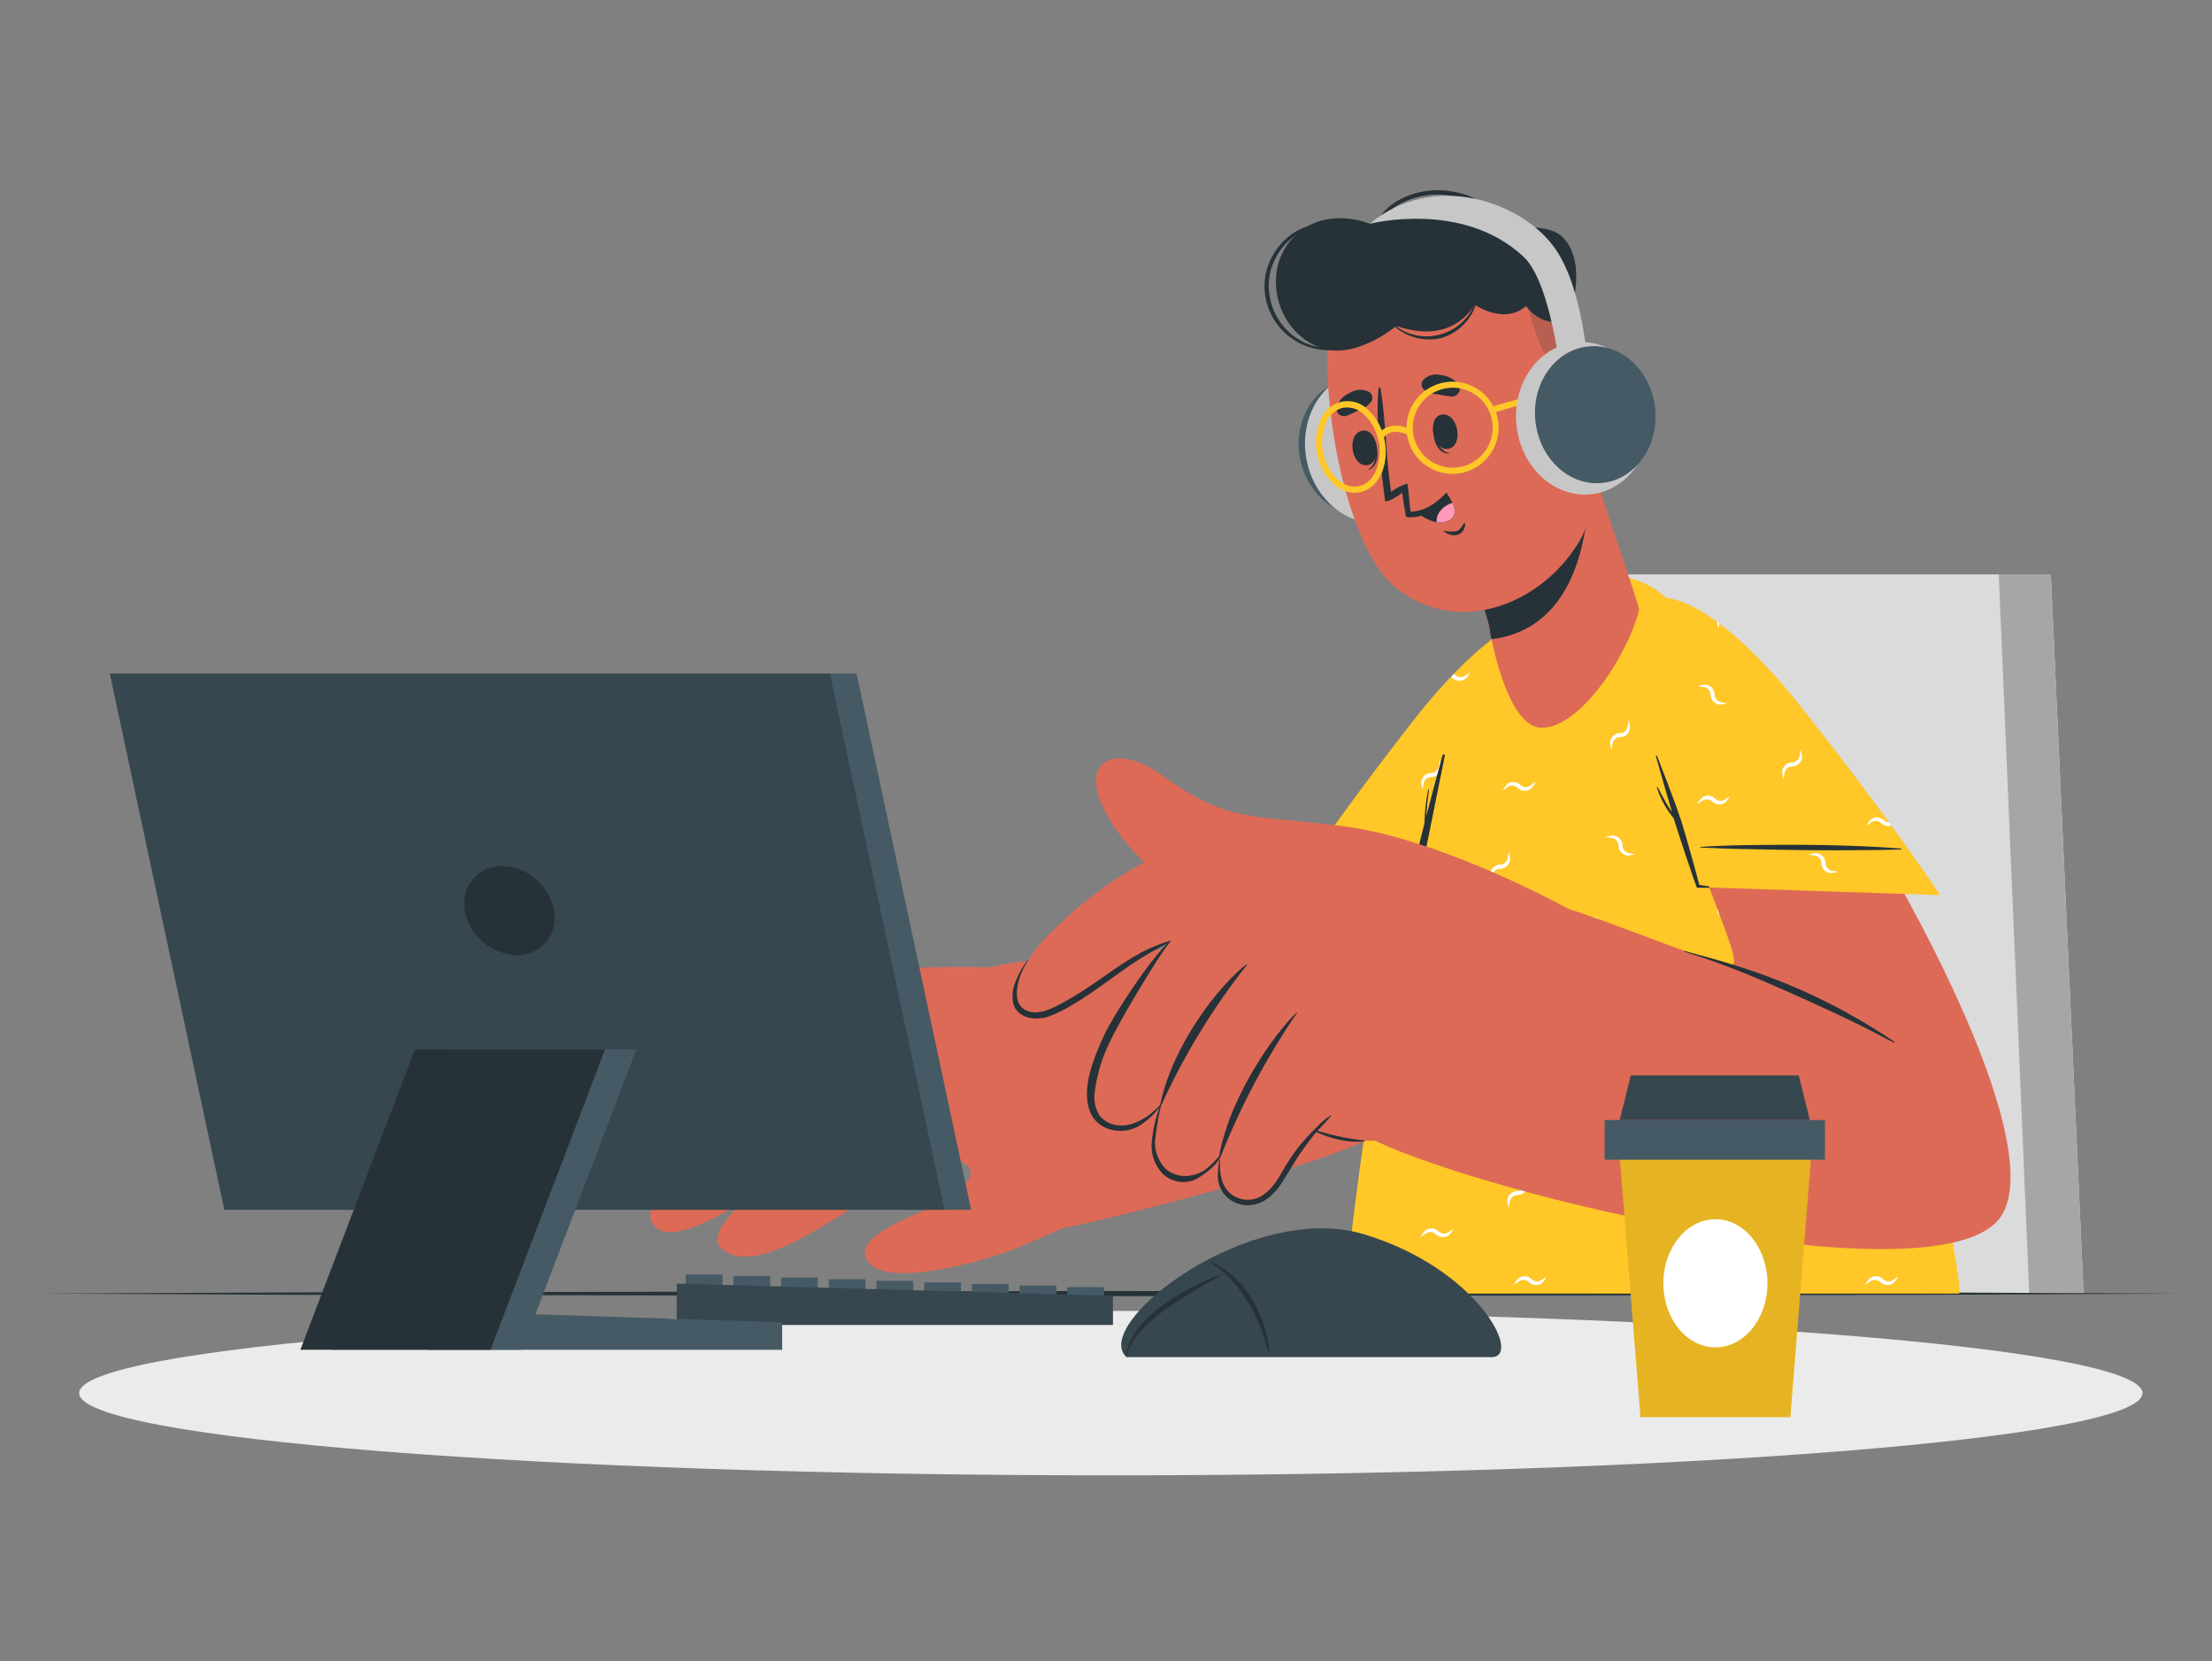 <?xml version="1.0" standalone="no"?>
<!DOCTYPE svg PUBLIC "-//W3C//DTD SVG 1.0//EN" "http://www.w3.org/TR/2001/REC-SVG-20010904/DTD/svg10.dtd">
<svg xmlns="http://www.w3.org/2000/svg" xmlns:xlink="http://www.w3.org/1999/xlink" id="body_1" width="522" height="392">

<rect width="100%" height="100%" fill="#808080" stroke="none"/>

<g transform="matrix(1.208 0 0 1.208 -39.864 -186.706)">
    <path d="M48.46 426.67C 48.46 417.8 138.693 410.61 250 410.61C 361.307 410.61 451.54 417.8 451.54 426.67C 451.54 435.54 361.307 442.73 250 442.73C 138.693 442.73 48.46 435.54 48.46 426.67" stroke="none" fill="#EBEBEB" fill-rule="nonzero" />
    <path d="M440.04 407.23L318.92 407.23L343.07 266.75L433.64 266.75L440.04 407.23L440.04 407.23z" stroke="none" fill="#DBDBDB" fill-rule="nonzero" />
    <path d="M440.04 407.23L429.42 407.23L423.46 266.75L433.64 266.75L440.04 407.23L440.04 407.23z" stroke="none" fill="#A6A6A6" fill-rule="nonzero" />
    <path d="M40.74 407.23L93.06 406.99L145.37 406.9L250 406.73L354.63 406.9L406.94 406.99L459.26 407.23L406.94 407.48L354.63 407.56L250 407.73L145.37 407.56L93.06 407.48L40.74 407.23L40.74 407.23z" stroke="none" fill="#263238" fill-rule="nonzero" />
    <path d="M339.37 290.42C 331.66 324 316.05 366.51 304 375.09C 294.28 382.01 243.25 394.19 240.41 394.5C 233.36 395.21 219.41 345.45 226.75 343.43C 235.96 340.88 279.68 339.52 282.17 336.97C 284.66 334.42 300.66 312.75 318.68 287.78C 331.1 270.53 344.15 269.59 339.37 290.42L339.37 290.42L339.37 290.42z" stroke="none" fill="#DD6A57" fill-rule="nonzero" />
    <path d="M246.05 391.77C 245.21 392.19 233.3 398.18 225.93 400.32C 220.44 401.91 204.49 406.07 202.14 400.2C 200.53 396.2 209.61 392.64 215.98 389.98C 219.34 388.59 223.48 385.07 222.49 382.92C 220.76 379.14 212.12 382.92 206.44 386.23C 195.44 392.62 180.81 404.11 174.1 398.53C 171.57 396.43 174.51 392.59 178.82 388.83C 171.82 393.21 164.37 396.83 161.46 394.58C 159.8 393.31 159.72 391.58 160.65 389.58C 158.49 390.28 156.58 390.14 155.25 388.74C 152.98 386.36 154.08 382.85 156.57 379.25C 155.705 379.154 154.938 378.648 154.51 377.89C 149.69 370.55 173.78 349.48 182.12 347.51C 206.63 341.68 232.7 343.81 232.7 343.81C 242.33 351.5 246.07 391.75 246.05 391.77L246.05 391.77L246.05 391.77z" stroke="none" fill="#DD6A57" fill-rule="nonzero" />
    <path d="M210 369.2C 204.164 370.109 198.59 372.253 193.65 375.49C 187.43 379.6 183.31 384.4 178.1 389.23C 178.061 389.286 178.065 389.362 178.11 389.414C 178.154 389.466 178.229 389.481 178.29 389.45C 180.77 387.15 191.07 378.51 193.73 376.55C 198.532 372.928 204.096 370.449 210 369.3C 210.09 369.29 210.07 369.19 210 369.2L210 369.2L210 369.2zM205.44 358.8C 199 360.56 192.44 362.34 186.44 365.39C 179.89 368.72 174.77 374.16 169.74 379.39C 166.713 382.53 163.76 385.74 160.88 389.02C 160.76 389.15 160.94 389.37 161.07 389.23C 166.177 383.83 171.447 378.583 176.88 373.49C 181.888 368.738 187.784 365.021 194.23 362.55C 197.92 361.15 201.7 360.03 205.48 358.91C 205.53 358.89 205.51 358.78 205.44 358.8zM198.56 349.7C 192.3 350.99 186.84 352.09 181.29 355.44C 173.96 359.88 166.87 367.36 164.39 370.02C 161.64 372.95 159 376.02 156.39 379.02C 156.28 379.14 156.5 379.33 156.61 379.2C 162.561 372.494 168.938 366.177 175.7 360.29C 178.882 357.442 182.484 355.101 186.38 353.35C 190.328 351.797 194.403 350.589 198.56 349.74C 198.56 349.74 198.58 349.7 198.56 349.7z" stroke="none" fill="#263238" fill-rule="nonzero" />
    <path d="M282.54 332.07L329.54 330.07C 329.54 330.07 338.08 306.76 341.22 286.07C 344.36 265.38 326.73 272.8 309.28 295.07C 291.83 317.34 282.54 332.07 282.54 332.07z" stroke="none" fill="#FFC727" fill-rule="nonzero" />
    <path d="M297.93 318C 298.25 317.91 298.57 317.88 298.93 317.81C 299.494 317.686 300.084 317.824 300.535 318.185C 300.985 318.547 301.248 319.092 301.25 319.67C 301.239 320.191 301.5 320.68 301.94 320.96C 302.177 321.113 302.449 321.206 302.73 321.23C 303.05 321.29 303.37 321.33 303.73 321.42C 303.41 321.51 303.09 321.55 302.73 321.62C 302.37 321.692 301.997 321.654 301.66 321.51C 300.935 321.194 300.465 320.481 300.46 319.69C 300.455 319.174 300.177 318.698 299.73 318.44C 299.487 318.297 299.212 318.214 298.93 318.2C 298.57 318.14 298.25 318.1 297.93 318zM331 289.44C 331.285 289.461 331.562 289.546 331.81 289.69C 332.254 289.951 332.531 290.425 332.54 290.94C 332.545 291.731 333.015 292.444 333.74 292.76C 334.078 292.901 334.451 292.936 334.81 292.86C 335.13 292.8 335.45 292.76 335.81 292.67C 335.49 292.58 335.17 292.54 334.81 292.48C 334.528 292.458 334.256 292.365 334.02 292.21C 333.585 291.926 333.324 291.44 333.33 290.92C 333.303 290.126 332.808 289.423 332.07 289.13C 331.726 289.01 331.356 288.986 331 289.06C 330.68 289.12 330.36 289.16 330.05 289.25C 330.37 289.34 330.69 289.38 331 289.44zM332.2 307.77C 331.984 307.957 331.727 308.091 331.45 308.16C 330.956 308.294 330.427 308.157 330.06 307.8C 329.499 307.239 328.659 307.062 327.92 307.35C 327.582 307.495 327.294 307.735 327.09 308.04C 326.91 308.31 326.71 308.56 326.55 308.85C 326.84 308.69 327.09 308.49 327.36 308.31C 327.579 308.132 327.835 308.005 328.11 307.94C 328.62 307.832 329.149 307.995 329.51 308.37C 329.922 308.79 330.505 308.998 331.09 308.934C 331.675 308.869 332.199 308.54 332.51 308.04C 332.69 307.77 332.89 307.51 333.05 307.22C 332.73 307.39 332.48 307.59 332.21 307.77zM319.42 286.39C 319.202 286.575 318.946 286.712 318.67 286.79C 318.171 286.915 317.642 286.775 317.27 286.42L317.27 286.42L317.02 286.2C 316.83 286.39 316.65 286.58 316.47 286.78C 316.566 286.838 316.653 286.909 316.73 286.99C 317.31 287.535 318.159 287.685 318.89 287.37C 319.219 287.214 319.496 286.968 319.69 286.66C 319.87 286.39 320.07 286.14 320.23 285.85C 320 286 319.7 286.21 319.43 286.39zM314.11 304C 314.091 304.284 314.009 304.561 313.87 304.81C 313.606 305.252 313.134 305.527 312.62 305.54C 311.826 305.541 311.108 306.012 310.79 306.74C 310.655 307.076 310.62 307.444 310.69 307.8C 310.76 308.12 310.79 308.44 310.88 308.8C 310.97 308.48 311.01 308.16 311.08 307.8C 311.107 307.521 311.196 307.251 311.34 307.01C 311.625 306.577 312.112 306.32 312.63 306.33C 313.428 306.307 314.135 305.812 314.43 305.07C 314.546 304.726 314.57 304.357 314.5 304C 314.43 303.68 314.39 303.36 314.3 303C 314.21 303.36 314.18 303.68 314.11 304zM327.57 321.91C 327.555 322.195 327.473 322.473 327.33 322.72C 327.069 323.164 326.595 323.441 326.08 323.45C 325.292 323.453 324.579 323.919 324.26 324.64C 324.117 324.978 324.079 325.35 324.15 325.71C 324.22 326.03 324.26 326.35 324.35 326.71C 324.44 326.39 324.48 326.07 324.54 325.71C 324.566 325.429 324.658 325.158 324.81 324.92C 325.092 324.484 325.581 324.226 326.1 324.24C 326.894 324.213 327.597 323.718 327.89 322.98C 328.01 322.636 328.035 322.266 327.96 321.91C 327.9 321.59 327.86 321.27 327.77 320.91C 327.68 321.27 327.64 321.59 327.57 321.91z" stroke="none" fill="#FFFFFF" fill-rule="nonzero" />
    <path d="M331.17 319.87C 321 319.61 310.8 320.06 300.63 320.71C 297.75 320.903 294.877 321.157 292.01 321.47C 291.93 321.47 291.92 321.6 292.01 321.6C 297.09 321.6 302.17 321.43 307.25 321.28C 312.33 321.13 317.45 320.92 322.54 320.63C 325.42 320.46 328.29 320.29 331.16 320.06C 331.29 320.05 331.3 319.87 331.17 319.87z" stroke="none" fill="#263238" fill-rule="nonzero" />
    <path d="M295.73 407.23L415.73 407.23C 417.05 404.81 397.37 299.66 356.89 270.05C 347.89 263.49 331.98 267.71 327.55 274.1C 305.31 306.2 295.73 407.23 295.73 407.23z" stroke="none" fill="#FFC727" fill-rule="nonzero" />
    <path d="M346.64 318C 346.96 317.91 347.28 317.88 347.64 317.81C 348.204 317.686 348.794 317.824 349.245 318.185C 349.695 318.547 349.958 319.092 349.96 319.67C 349.949 320.191 350.21 320.68 350.65 320.96C 350.888 321.112 351.159 321.204 351.44 321.23C 351.76 321.29 352.08 321.33 352.44 321.42C 352.12 321.51 351.8 321.55 351.44 321.62C 351.08 321.691 350.708 321.653 350.37 321.51C 349.646 321.194 349.175 320.481 349.17 319.69C 349.165 319.174 348.887 318.698 348.44 318.44C 348.197 318.296 347.922 318.213 347.64 318.2C 347.28 318.14 347 318.1 346.64 318zM365.29 381.47C 365.572 381.491 365.846 381.576 366.09 381.72C 366.536 381.975 366.813 382.447 366.82 382.96C 366.821 383.754 367.292 384.472 368.02 384.79C 368.36 384.926 368.731 384.96 369.09 384.89C 369.41 384.83 369.73 384.79 370.09 384.7C 369.77 384.61 369.45 384.57 369.09 384.5C 368.809 384.482 368.537 384.393 368.3 384.24C 367.865 383.956 367.604 383.47 367.61 382.95C 367.599 382.151 367.099 381.44 366.35 381.16C 366.011 381.034 365.643 381.01 365.29 381.09C 364.97 381.15 364.65 381.19 364.29 381.28C 364.65 381.38 365 381.42 365.29 381.48zM387.29 321.62C 387.572 321.634 387.847 321.717 388.09 321.86C 388.537 322.118 388.815 322.594 388.82 323.11C 388.825 323.9 389.296 324.614 390.02 324.93C 390.357 325.074 390.73 325.112 391.09 325.04C 391.41 324.97 391.73 324.93 392.09 324.84C 391.77 324.75 391.45 324.71 391.09 324.65C 390.808 324.626 390.537 324.533 390.3 324.38C 389.86 324.1 389.599 323.611 389.61 323.09C 389.608 322.512 389.345 321.967 388.895 321.605C 388.444 321.244 387.854 321.106 387.29 321.23C 386.97 321.3 386.65 321.33 386.29 321.42C 386.67 321.52 387 321.56 387.31 321.63zM331 289.44C 331.285 289.461 331.562 289.546 331.81 289.69C 332.254 289.951 332.531 290.425 332.54 290.94C 332.545 291.731 333.015 292.444 333.74 292.76C 334.078 292.901 334.451 292.936 334.81 292.86C 335.13 292.8 335.45 292.76 335.81 292.67C 335.49 292.58 335.17 292.54 334.81 292.48C 334.528 292.458 334.256 292.365 334.02 292.21C 333.585 291.926 333.324 291.44 333.33 290.92C 333.303 290.126 332.808 289.423 332.07 289.13C 331.726 289.01 331.356 288.986 331 289.06C 330.68 289.12 330.36 289.16 330.05 289.25C 330.37 289.34 330.69 289.38 331 289.44zM365.65 288.72C 365.934 288.739 366.211 288.821 366.46 288.96C 366.902 289.224 367.177 289.696 367.19 290.21C 367.191 291.004 367.662 291.722 368.39 292.04C 368.73 292.176 369.101 292.21 369.46 292.14C 369.77 292.07 370.09 292.03 370.41 291.95C 370.09 291.86 369.77 291.82 369.46 291.75C 369.177 291.724 368.904 291.636 368.66 291.49C 368.227 291.205 367.97 290.718 367.98 290.2C 367.957 289.402 367.462 288.695 366.72 288.4C 366.376 288.28 366.006 288.255 365.65 288.33C 365.33 288.4 365.01 288.44 364.65 288.53C 365 288.61 365.34 288.65 365.66 288.72zM322.5 344.72C 322.784 344.739 323.061 344.821 323.31 344.96C 323.749 345.225 324.021 345.697 324.03 346.21C 324.031 347.004 324.502 347.722 325.23 348.04C 325.57 348.176 325.941 348.21 326.3 348.14C 326.62 348.08 326.94 348.04 327.3 347.95C 326.98 347.86 326.66 347.82 326.3 347.75C 326.02 347.728 325.749 347.639 325.51 347.49C 325.075 347.206 324.814 346.72 324.82 346.2C 324.812 345.4 324.31 344.688 323.56 344.41C 323.221 344.283 322.853 344.259 322.5 344.34C 322.18 344.4 321.86 344.44 321.5 344.53C 321.87 344.58 322.19 344.62 322.51 344.68zM360.28 402.72C 360.565 402.738 360.842 402.82 361.09 402.96C 361.532 403.224 361.807 403.696 361.82 404.21C 361.833 404.985 362.293 405.682 363 406C 363.34 406.136 363.711 406.17 364.07 406.1C 364.39 406.03 364.71 405.99 365.07 405.9C 364.75 405.81 364.43 405.78 364.07 405.71C 363.788 405.688 363.516 405.595 363.28 405.44C 362.843 405.162 362.582 404.678 362.59 404.16C 362.588 403.58 362.324 403.031 361.872 402.668C 361.419 402.305 360.827 402.166 360.26 402.29C 359.94 402.36 359.63 402.4 359.26 402.49C 359.66 402.55 360 402.59 360.29 402.66zM341.68 371.57C 341.965 371.585 342.243 371.667 342.49 371.81C 342.935 372.069 343.209 372.545 343.21 373.06C 343.215 373.851 343.685 374.564 344.41 374.88C 344.748 375.023 345.12 375.061 345.48 374.99C 345.8 374.92 346.12 374.88 346.48 374.79C 346.16 374.7 345.84 374.66 345.48 374.6C 345.199 374.574 344.928 374.482 344.69 374.33C 344.233 374.047 343.968 373.537 344 373C 343.995 372.422 343.73 371.876 343.278 371.515C 342.826 371.154 342.235 371.016 341.67 371.14C 341.35 371.2 341.03 371.24 340.67 371.33C 341.05 371.4 341.37 371.44 341.69 371.51zM299.08 403.5C 298.799 403.474 298.528 403.382 298.29 403.23C 297.849 402.952 297.59 402.461 297.61 401.94C 297.582 401.196 297.142 400.53 296.47 400.21C 296.47 400.47 296.41 400.71 296.39 400.95C 296.661 401.212 296.812 401.573 296.81 401.95C 296.815 402.74 297.286 403.454 298.01 403.77C 298.348 403.913 298.72 403.951 299.08 403.88C 299.4 403.81 299.72 403.77 300.08 403.68C 299.73 403.54 299.41 403.5 299.09 403.44zM307.26 377.23C 307.545 377.245 307.823 377.327 308.07 377.47C 308.514 377.731 308.791 378.205 308.8 378.72C 308.805 379.51 309.275 380.224 310 380.54C 310.337 380.684 310.71 380.722 311.07 380.65C 311.39 380.58 311.7 380.54 312.02 380.45C 311.7 380.36 311.39 380.32 311.07 380.26C 310.788 380.238 310.516 380.145 310.28 379.99C 309.837 379.713 309.575 379.222 309.59 378.7C 309.563 377.906 309.068 377.203 308.33 376.91C 307.986 376.79 307.616 376.765 307.26 376.84C 306.94 376.91 306.62 376.94 306.26 377.03C 306.63 377.06 307 377.1 307.27 377.17zM357.52 345.5C 357.805 345.522 358.082 345.608 358.33 345.75C 358.774 346.011 359.051 346.485 359.06 347C 359.065 347.791 359.536 348.504 360.26 348.82C 360.595 348.96 360.965 348.995 361.32 348.92C 361.64 348.86 361.96 348.82 362.32 348.73C 362 348.64 361.68 348.6 361.32 348.54C 361.039 348.514 360.768 348.422 360.53 348.27C 360.097 347.985 359.84 347.498 359.85 346.98C 359.823 346.186 359.328 345.483 358.59 345.19C 358.246 345.07 357.876 345.046 357.52 345.12C 357.2 345.18 356.88 345.22 356.52 345.31C 356.89 345.34 357.21 345.38 357.53 345.44zM401.52 388.16C 401.801 388.179 402.075 388.261 402.32 388.4C 402.764 388.661 403.041 389.135 403.05 389.65C 403.051 390.444 403.522 391.162 404.25 391.48C 404.59 391.616 404.961 391.65 405.32 391.58C 405.64 391.51 405.96 391.47 406.32 391.38C 406 391.29 405.68 391.26 405.32 391.19C 405.038 391.166 404.767 391.074 404.53 390.92C 404.093 390.642 403.832 390.158 403.84 389.64C 403.841 389.061 403.58 388.512 403.129 388.148C 402.678 387.785 402.086 387.646 401.52 387.77C 401.2 387.84 400.88 387.88 400.52 387.97C 400.91 388 401.23 388 401.55 388.1zM384.04 362.16C 384.325 362.178 384.602 362.26 384.85 362.4C 385.292 362.664 385.567 363.136 385.58 363.65C 385.581 364.444 386.052 365.162 386.78 365.48C 387.12 365.616 387.491 365.65 387.85 365.58C 388.17 365.51 388.49 365.48 388.85 365.39C 388.53 365.3 388.21 365.26 387.85 365.19C 387.569 365.171 387.297 365.081 387.06 364.93C 386.625 364.646 386.364 364.16 386.37 363.64C 386.343 362.846 385.848 362.143 385.11 361.85C 384.767 361.726 384.397 361.699 384.04 361.77C 383.72 361.84 383.41 361.88 383.09 361.97C 383.44 362 383.75 362 384.07 362.06zM332.18 307.87C 331.964 308.057 331.707 308.191 331.43 308.26C 330.936 308.394 330.407 308.257 330.04 307.9C 329.479 307.339 328.639 307.162 327.9 307.45C 327.562 307.595 327.274 307.835 327.07 308.14C 326.89 308.41 326.69 308.66 326.53 308.95C 326.82 308.79 327.07 308.59 327.34 308.41C 327.559 308.232 327.815 308.105 328.09 308.04C 328.6 307.932 329.129 308.095 329.49 308.47C 329.902 308.89 330.485 309.098 331.07 309.034C 331.655 308.969 332.179 308.64 332.49 308.14C 332.67 307.87 332.87 307.61 333.03 307.32C 332.73 307.39 332.48 307.59 332.21 307.77zM383.92 345C 383.707 345.188 383.454 345.325 383.18 345.4C 382.681 345.525 382.152 345.385 381.78 345.03C 381.219 344.476 380.385 344.304 379.65 344.59C 379.313 344.731 379.025 344.968 378.82 345.27C 378.64 345.54 378.44 345.79 378.28 346.08C 378.57 345.92 378.82 345.72 379.09 345.54C 379.308 345.36 379.565 345.233 379.84 345.17C 380.347 345.062 380.873 345.225 381.23 345.6C 381.644 346.016 382.226 346.222 382.81 346.157C 383.393 346.093 383.916 345.767 384.23 345.27C 384.41 345 384.61 344.75 384.77 344.46C 384.45 344.6 384.2 344.8 383.92 345zM351.65 275.71C 351.437 275.898 351.184 276.035 350.91 276.11C 350.411 276.245 349.877 276.104 349.51 275.74C 348.947 275.182 348.108 275.01 347.37 275.3C 347.033 275.441 346.745 275.678 346.54 275.98C 346.36 276.26 346.16 276.51 346 276.8C 346.29 276.64 346.55 276.44 346.82 276.26C 347.034 276.08 347.288 275.954 347.56 275.89C 348.068 275.782 348.596 275.94 348.96 276.31C 349.369 276.735 349.952 276.947 350.538 276.884C 351.125 276.822 351.65 276.492 351.96 275.99C 352.14 275.71 352.34 275.46 352.5 275.17C 352.18 275.32 351.92 275.51 351.65 275.69zM351 296.22C 350.978 296.502 350.892 296.775 350.75 297.02C 350.492 297.467 350.017 297.745 349.5 297.75C 348.71 297.755 347.996 298.226 347.68 298.95C 347.541 299.289 347.503 299.66 347.57 300.02C 347.64 300.34 347.68 300.66 347.77 301.02C 347.86 300.7 347.9 300.38 347.96 300.02C 347.984 299.738 348.077 299.467 348.23 299.23C 348.514 298.795 349 298.534 349.52 298.54C 350.098 298.538 350.643 298.275 351.005 297.825C 351.366 297.374 351.504 296.784 351.38 296.22C 351.32 295.9 351.28 295.58 351.19 295.22C 351.12 295.58 351.08 295.9 351 296.22zM343.38 352.44C 343.359 352.725 343.274 353.002 343.13 353.25C 342.869 353.694 342.395 353.971 341.88 353.98C 341.09 353.985 340.376 354.455 340.06 355.18C 339.924 355.52 339.89 355.891 339.96 356.25C 340.02 356.57 340.06 356.89 340.15 357.25C 340.24 356.93 340.28 356.61 340.35 356.25C 340.365 355.968 340.454 355.695 340.61 355.46C 340.894 355.025 341.38 354.764 341.9 354.77C 342.694 354.743 343.397 354.248 343.69 353.51C 343.816 353.168 343.841 352.796 343.76 352.44C 343.7 352.13 343.66 351.81 343.57 351.49C 343.5 351.81 343.46 352.13 343.4 352.44zM383.28 303.44L383.12 303.44C 382.326 303.441 381.608 303.912 381.29 304.64C 381.154 304.98 381.12 305.351 381.19 305.71C 381.25 306.03 381.29 306.35 381.38 306.71C 381.47 306.39 381.51 306.07 381.58 305.71C 381.601 305.429 381.69 305.158 381.84 304.92C 382.124 304.485 382.61 304.224 383.13 304.23C 383.307 304.23 383.483 304.2 383.65 304.14zM383 394.28C 382.985 394.565 382.903 394.843 382.76 395.09C 382.499 395.534 382.025 395.811 381.51 395.82C 380.72 395.825 380.006 396.296 379.69 397.02C 379.551 397.359 379.513 397.73 379.58 398.09C 379.65 398.41 379.69 398.73 379.78 399.09C 379.87 398.78 379.91 398.46 379.97 398.09C 379.992 397.808 380.085 397.536 380.24 397.3C 380.517 396.857 381.008 396.595 381.53 396.61C 382.324 396.583 383.027 396.088 383.32 395.35C 383.44 395.006 383.465 394.636 383.39 394.28C 383.33 393.96 383.29 393.64 383.2 393.28C 383.13 393.64 383.09 394 383 394.28zM400.17 343.28C 400.174 343.307 400.174 343.333 400.17 343.36C 399.912 343.807 399.437 344.085 398.92 344.09C 398.13 344.095 397.416 344.565 397.1 345.29C 396.957 345.628 396.919 346 396.99 346.36C 397.06 346.68 397.1 347 397.19 347.36C 397.28 347.04 397.32 346.72 397.38 346.36C 397.406 346.079 397.498 345.808 397.65 345.57C 397.93 345.13 398.419 344.869 398.94 344.88C 399.547 344.864 400.113 344.573 400.48 344.09zM312.4 354.46C 312.382 354.742 312.3 355.015 312.16 355.26C 311.899 355.704 311.425 355.981 310.91 355.99C 310.116 355.991 309.398 356.462 309.08 357.19C 308.944 357.53 308.91 357.901 308.98 358.26C 309.05 358.58 309.08 358.9 309.17 359.26C 309.26 358.94 309.3 358.62 309.37 358.26C 309.395 357.98 309.484 357.71 309.63 357.47C 309.914 357.035 310.4 356.774 310.92 356.78C 311.718 356.757 312.425 356.261 312.72 355.52C 312.836 355.179 312.86 354.813 312.79 354.46C 312.72 354.14 312.68 353.82 312.59 353.46C 312.5 353.82 312.47 354.14 312.4 354.46zM314.51 304.07L314 305.74C 314.191 305.551 314.338 305.322 314.43 305.07C 314.541 304.749 314.569 304.405 314.51 304.07zM332.51 271.2C 332.489 271.485 332.404 271.762 332.26 272.01C 331.999 272.454 331.525 272.731 331.01 272.74C 330.22 272.745 329.506 273.216 329.19 273.94C 329.051 274.279 329.013 274.65 329.08 275.01C 329.15 275.33 329.19 275.65 329.28 276.01C 329.37 275.69 329.41 275.37 329.47 275.01C 329.492 274.728 329.585 274.456 329.74 274.22C 330.024 273.785 330.51 273.524 331.03 273.53C 331.824 273.503 332.527 273.008 332.82 272.27C 332.94 271.926 332.965 271.556 332.89 271.2C 332.83 270.89 332.79 270.57 332.7 270.25C 332.62 270.57 332.58 270.89 332.52 271.2zM327.56 321.91C 327.545 322.195 327.463 322.473 327.32 322.72C 327.059 323.164 326.585 323.441 326.07 323.45C 325.282 323.453 324.569 323.919 324.25 324.64C 324.107 324.978 324.069 325.35 324.14 325.71C 324.21 326.03 324.25 326.35 324.34 326.71C 324.43 326.39 324.47 326.07 324.53 325.71C 324.556 325.429 324.648 325.158 324.8 324.92C 325.082 324.484 325.571 324.226 326.09 324.24C 326.884 324.213 327.587 323.718 327.88 322.98C 328 322.636 328.025 322.266 327.95 321.91C 327.89 321.59 327.85 321.27 327.76 320.91C 327.68 321.27 327.64 321.59 327.57 321.91zM371.93 328.73C 371.912 329.012 371.83 329.285 371.69 329.53C 371.429 329.974 370.955 330.251 370.44 330.26C 369.646 330.261 368.928 330.732 368.61 331.46C 368.474 331.8 368.44 332.171 368.51 332.53C 368.58 332.85 368.61 333.17 368.7 333.53C 368.79 333.21 368.83 332.89 368.9 332.53C 368.927 332.251 369.016 331.981 369.16 331.74C 369.444 331.305 369.93 331.044 370.45 331.05C 371.248 331.027 371.955 330.531 372.25 329.79C 372.366 329.449 372.39 329.083 372.32 328.73C 372.25 328.41 372.21 328.09 372.12 327.73C 372 328.09 372 328.41 371.94 328.73zM330.93 385.67C 330.909 385.952 330.824 386.226 330.68 386.47C 330.422 386.917 329.947 387.195 329.43 387.2C 328.64 387.205 327.926 387.675 327.61 388.4C 327.47 388.738 327.435 389.111 327.51 389.47C 327.57 389.79 327.61 390.11 327.7 390.47C 327.79 390.15 327.83 389.83 327.89 389.47C 327.916 389.189 328.008 388.918 328.16 388.68C 328.444 388.245 328.93 387.984 329.45 387.99C 330.028 387.988 330.573 387.725 330.935 387.275C 331.296 386.824 331.434 386.234 331.31 385.67C 331.25 385.35 331.21 385.03 331.12 384.67C 331 385 331 385.35 330.94 385.67zM365.34 311.13C 365.553 310.942 365.806 310.805 366.08 310.73C 366.579 310.605 367.108 310.745 367.48 311.1C 368.039 311.657 368.873 311.833 369.61 311.55C 369.948 311.405 370.236 311.165 370.44 310.86C 370.62 310.59 370.82 310.34 370.98 310.05C 370.69 310.21 370.44 310.41 370.17 310.59C 369.952 310.77 369.695 310.897 369.42 310.96C 368.913 311.068 368.387 310.905 368.03 310.53C 367.616 310.114 367.034 309.908 366.451 309.973C 365.867 310.037 365.344 310.363 365.03 310.86C 364.85 311.13 364.65 311.38 364.49 311.67C 364.82 311.51 365.07 311.31 365.35 311.13zM339.45 334.57C 339.666 334.383 339.923 334.249 340.2 334.18C 340.697 334.046 341.229 334.183 341.6 334.54C 342.159 335.097 342.993 335.273 343.73 334.99C 344.068 334.845 344.356 334.605 344.56 334.3C 344.74 334.03 344.94 333.78 345.1 333.49C 344.81 333.65 344.56 333.85 344.29 334.03C 344.072 334.21 343.815 334.337 343.54 334.4C 343.031 334.506 342.502 334.344 342.14 333.97C 341.728 333.55 341.145 333.342 340.56 333.406C 339.975 333.471 339.451 333.8 339.14 334.3C 338.96 334.57 338.76 334.83 338.6 335.12C 338.94 335 339.19 334.75 339.46 334.57zM321.92 369.11C 322.136 368.926 322.388 368.789 322.66 368.71C 323.159 368.585 323.688 368.725 324.06 369.08C 324.623 369.638 325.462 369.81 326.2 369.52C 326.537 369.379 326.825 369.142 327.03 368.84C 327.21 368.57 327.41 368.31 327.57 368.02C 327.28 368.19 327.03 368.38 326.75 368.56C 326.541 368.747 326.285 368.875 326.01 368.93C 325.502 369.046 324.97 368.887 324.61 368.51C 324.03 367.965 323.182 367.815 322.45 368.13C 322.122 368.286 321.844 368.532 321.65 368.84C 321.47 369.11 321.27 369.36 321.11 369.65C 321.41 369.49 321.66 369.29 321.93 369.11zM329.51 405C 329.723 404.815 329.977 404.681 330.25 404.61C 330.748 404.476 331.279 404.613 331.65 404.97C 332.211 405.531 333.051 405.708 333.79 405.42C 334.128 405.275 334.416 405.035 334.62 404.73C 334.8 404.46 335 404.21 335.16 403.92C 334.87 404.08 334.62 404.28 334.34 404.46C 334.126 404.64 333.872 404.766 333.6 404.83C 333.09 404.94 332.56 404.777 332.2 404.4C 331.788 403.98 331.205 403.772 330.62 403.837C 330.035 403.901 329.511 404.23 329.2 404.73C 329.02 405 328.82 405.26 328.66 405.54C 329 405.37 329.24 405.17 329.51 405zM363.44 365.57C 363.653 365.382 363.906 365.245 364.18 365.17C 364.679 365.045 365.208 365.185 365.58 365.54C 366.143 366.098 366.982 366.27 367.72 365.98C 368.054 365.839 368.339 365.602 368.54 365.3C 368.72 365.03 368.92 364.77 369.09 364.48C 368.8 364.65 368.54 364.84 368.27 365.02C 368.057 365.208 367.798 365.335 367.52 365.39C 367.015 365.507 366.486 365.347 366.13 364.97C 365.55 364.425 364.701 364.275 363.97 364.59C 363.637 364.743 363.355 364.99 363.16 365.3C 362.98 365.57 362.79 365.82 362.62 366.11C 362.91 365.94 363.17 365.74 363.44 365.56zM386.79 379.86C 387.006 379.676 387.258 379.539 387.53 379.46C 388.029 379.335 388.558 379.475 388.93 379.83C 389.493 380.388 390.332 380.56 391.07 380.27C 391.407 380.129 391.695 379.892 391.9 379.59C 392.08 379.32 392.28 379.07 392.44 378.78C 392.15 378.94 391.9 379.14 391.62 379.32C 391.406 379.5 391.152 379.627 390.88 379.69C 390.37 379.8 389.84 379.637 389.48 379.26C 389.068 378.84 388.485 378.632 387.9 378.697C 387.315 378.761 386.791 379.09 386.48 379.59C 386.3 379.86 386.1 380.11 385.94 380.4C 386.26 380.23 386.52 380 386.79 379.85zM347.51 390.7C 347.724 390.514 347.977 390.377 348.25 390.3C 348.749 390.175 349.278 390.315 349.65 390.67C 350.213 391.228 351.053 391.4 351.79 391.11C 352.127 390.969 352.415 390.732 352.62 390.43C 352.8 390.16 352.99 389.9 353.16 389.61C 352.87 389.78 352.61 389.98 352.34 390.16C 352.123 390.342 351.866 390.469 351.59 390.53C 351.083 390.638 350.557 390.475 350.2 390.1C 349.62 389.555 348.771 389.405 348.04 389.72C 347.714 389.88 347.437 390.125 347.24 390.43C 347.06 390.7 346.86 390.95 346.69 391.24C 347 391.08 347.24 390.88 347.51 390.7zM398.17 405C 398.383 404.815 398.637 404.681 398.91 404.61C 399.407 404.476 399.939 404.613 400.31 404.97C 400.871 405.531 401.711 405.708 402.45 405.42C 402.788 405.275 403.076 405.035 403.28 404.73C 403.46 404.46 403.66 404.21 403.82 403.92C 403.53 404.08 403.28 404.28 403 404.46C 402.786 404.64 402.532 404.766 402.26 404.83C 401.75 404.938 401.221 404.775 400.86 404.4C 400.448 403.98 399.865 403.772 399.28 403.837C 398.695 403.901 398.171 404.23 397.86 404.73C 397.68 405 397.48 405.26 397.32 405.54C 397.65 405.37 397.9 405.17 398.17 405zM407.17 366.16C 406.931 366.089 406.714 365.958 406.54 365.78C 406.128 365.36 405.545 365.152 404.96 365.216C 404.375 365.281 403.851 365.61 403.54 366.11C 403.36 366.38 403.16 366.63 403 366.92C 403.29 366.76 403.54 366.56 403.81 366.38C 404.026 366.196 404.278 366.059 404.55 365.98C 405.049 365.855 405.578 365.995 405.95 366.35C 406.318 366.721 406.817 366.932 407.34 366.94zM311.32 395.65C 311.536 395.466 311.788 395.329 312.06 395.25C 312.559 395.125 313.088 395.265 313.46 395.62C 314.021 396.181 314.861 396.358 315.6 396.07C 315.938 395.925 316.226 395.685 316.43 395.38C 316.61 395.11 316.81 394.86 316.97 394.57C 316.68 394.73 316.43 394.93 316.15 395.11C 315.936 395.29 315.682 395.416 315.41 395.48C 314.9 395.588 314.371 395.425 314.01 395.05C 313.598 394.63 313.015 394.422 312.43 394.486C 311.845 394.551 311.321 394.88 311.01 395.38C 310.83 395.65 310.63 395.91 310.47 396.19C 310.84 396 311.09 395.82 311.36 395.64zM308.43 335.4C 308.64 335.209 308.894 335.071 309.17 335C 309.669 334.865 310.203 335.006 310.57 335.37C 311.133 335.928 311.972 336.1 312.71 335.81C 313.044 335.669 313.329 335.432 313.53 335.13C 313.71 334.85 313.91 334.6 314.08 334.31C 313.79 334.47 313.53 334.67 313.26 334.85C 313.048 335.039 312.789 335.167 312.51 335.22C 312.005 335.333 311.478 335.173 311.12 334.8C 310.54 334.255 309.691 334.105 308.96 334.42C 308.63 334.573 308.349 334.815 308.15 335.12C 307.97 335.4 307.78 335.65 307.61 335.94C 307.94 335.77 308.2 335.57 308.47 335.39z" stroke="none" fill="#FFFFFF" fill-rule="nonzero" />
    <path d="M314.8 302.07C 313.7 306.07 312.633 310.07 311.6 314.07C 311.73 312.32 311.92 310.58 312.15 308.84C 312.15 308.74 312.01 308.69 311.98 308.84C 311.554 310.999 311.316 313.19 311.27 315.39C 310.03 320.223 308.87 325.073 307.79 329.94C 305.74 339.27 303.91 348.68 302.39 358.11C 301.54 363.44 300.88 368.79 299.97 374.11C 299.97 374.21 300.11 374.25 300.13 374.11C 300.96 369.4 302.07 364.72 303.13 360.04C 304.19 355.36 305.13 350.74 306.13 346.09C 308.07 336.72 310.13 327.38 312.05 318.02C 313.14 312.74 314.15 307.45 315.24 302.18C 315.27 302.058 315.196 301.935 315.075 301.905C 314.953 301.875 314.83 301.949 314.8 302.07L314.8 302.07L314.8 302.07z" stroke="none" fill="#263238" fill-rule="nonzero" />
    <path d="M310.11 239.78C 311.44 247.06 307.34 253.91 300.95 255.08C 294.56 256.25 288.31 251.29 286.95 244.01C 285.59 236.73 289.71 229.87 296.1 228.71C 302.49 227.55 308.78 232.5 310.11 239.78z" stroke="none" fill="#455A64" fill-rule="nonzero" />
    <path d="M313.94 239.55C 315.42 247.65 310.86 255.27 303.76 256.55C 296.66 257.83 289.69 252.34 288.21 244.24C 286.73 236.14 291.29 228.52 298.39 227.24C 305.49 225.96 312.46 231.45 313.94 239.55L313.94 239.55L313.94 239.55z" stroke="none" fill="#C7C7C7" fill-rule="nonzero" />
    <path d="M334.21 296.71C 341.45 296.71 350.66 283.35 353.21 273.71C 353.38 273.05 345.33 250.38 344.21 245.71C 343.98 244.71 316.72 259.89 316.72 259.89C 316.72 259.89 321.96 268.96 323.88 277.09C 324.06 277.82 327.21 296.74 334.21 296.71z" stroke="none" fill="#DD6A57" fill-rule="nonzero" />
    <path d="M327.25 278.86C 326.304 279.123 325.337 279.3 324.36 279.39C 324.24 278.82 324.14 278.34 324.07 277.97C 324.074 277.954 324.074 277.936 324.07 277.92C 324.075 277.877 324.075 277.833 324.07 277.79C 324.07 277.65 324.02 277.5 323.98 277.35C 323.985 277.32 323.985 277.29 323.98 277.26L323.98 277.26L323.98 277.14C 323.537 275.323 322.99 273.534 322.34 271.78C 321.067 268.385 319.577 265.075 317.88 261.87C 317.74 261.603 317.61 261.363 317.49 261.15L317.49 261.15L316.85 259.97L317.57 259.56L318.57 259.03L319.21 258.68L320 258.24L320.73 257.84L320.87 257.76L321.87 257.24L322.09 257.12L323.04 256.6L323.54 256.33L325.08 255.49L326.26 254.85L327.26 254.31L330.68 252.47L331.78 251.87L335.73 249.79L336.58 249.35L337 249L337.67 248.65L339.11 247.92L339.99 247.48C 340.42 247.26 340.82 247.07 341.2 246.89C 341.39 246.79 341.58 246.71 341.75 246.63C 342.27 246.38 342.75 246.18 343.09 246.03L343.09 246.03L343.33 245.93C 343.67 253.85 343 274.64 327.25 278.86L327.25 278.86L327.25 278.86z" stroke="none" fill="#263238" fill-rule="nonzero" />
    <path d="M336.06 210.67C 342.51 219.76 346.91 250.74 341.89 259.67C 334.61 272.59 317.84 279.18 305.64 269.32C 293.82 259.77 288.81 219.32 294.87 210.68C 303.79 198 326.52 197.26 336.06 210.67L336.06 210.67L336.06 210.67z" stroke="none" fill="#DD6A57" fill-rule="nonzero" />
    <path d="M313 238C 313 237.91 313.17 238.07 313.18 238.16C 313.42 240.25 314.05 242.61 316.04 243.03C 316.1 243.03 316.11 243.15 316.04 243.15C 313.64 243.19 312.84 240.05 313 238L313 238L313 238z" stroke="none" fill="#263238" fill-rule="nonzero" />
    <path d="M314.49 235.57C 317.81 234.83 319.06 241.57 315.98 242.21C 312.9 242.85 311.71 236.2 314.49 235.57zM301.56 240.48C 301.56 240.4 301.42 240.6 301.43 240.69C 301.89 242.75 302.06 245.18 300.31 246.22C 300.26 246.22 300.31 246.36 300.31 246.34C 302.58 245.59 302.32 242.36 301.56 240.48z" stroke="none" fill="#263238" fill-rule="nonzero" />
    <path d="M299.31 238.66C 295.93 239.03 296.91 245.76 300.05 245.42C 303.19 245.08 302.14 238.35 299.31 238.66zM316.56 232C 315.633 231.908 314.711 231.764 313.8 231.57C 312.801 231.552 311.836 231.2 311.06 230.57C 310.639 230.07 310.603 229.351 310.97 228.81C 311.863 227.877 313.188 227.495 314.44 227.81C 315.736 227.933 316.94 228.531 317.82 229.49C 318.212 229.958 318.288 230.614 318.014 231.159C 317.741 231.704 317.169 232.035 316.56 232zM296.09 235.77C 296.954 235.422 297.798 235.028 298.62 234.59C 299.569 234.292 300.394 233.691 300.97 232.88C 301.238 232.283 301.069 231.581 300.56 231.17C 299.446 230.515 298.064 230.515 296.95 231.17C 295.733 231.641 294.74 232.556 294.17 233.73C 293.933 234.289 294.048 234.935 294.464 235.377C 294.88 235.819 295.518 235.973 296.09 235.77zM319 256.77C 318.6 257.35 318.23 258.11 317.49 258.31C 316.715 258.442 315.921 258.408 315.16 258.21C 315.128 258.196 315.09 258.209 315.072 258.239C 315.054 258.27 315.062 258.309 315.09 258.33C 315.848 259.048 316.94 259.29 317.93 258.96C 318.751 258.576 319.261 257.736 319.22 256.83C 319.23 256.7 319.06 256.69 319 256.77z" stroke="none" fill="#263238" fill-rule="nonzero" />
    <path d="M315.67 251C 314.911 252.85 313.414 254.3 311.54 255C 310.736 255.317 309.891 255.516 309.03 255.59C 308.864 255.604 308.696 255.604 308.53 255.59C 308.377 255.6 308.223 255.6 308.07 255.59C 307.834 255.591 307.627 255.436 307.56 255.21C 307.555 255.14 307.555 255.07 307.56 255L307.56 255L307.56 254.82C 307.22 253.23 306.92 250.82 306.92 250.82C 306.39 251.22 303.67 253.11 303.56 252.27C 302.68 245.27 301.7 237.53 302.3 230.4C 302.321 230.309 302.402 230.244 302.495 230.244C 302.588 230.244 302.669 230.309 302.69 230.4C 303.8 237.08 303.69 243.9 304.74 250.62C 305.704 249.93 306.761 249.381 307.88 248.99C 308.12 248.99 308.37 253.74 308.58 254.44L308.58 254.44L308.58 254.52C 311.32 254.36 313.19 253.17 315.46 250.88C 315.57 250.68 315.76 250.79 315.67 251L315.67 251L315.67 251z" stroke="none" fill="#263238" fill-rule="nonzero" />
    <path d="M309.82 254.6C 310.904 255.584 312.223 256.272 313.65 256.6C 314.435 256.747 315.246 256.645 315.97 256.31C 317.54 255.57 317.3 254.04 316.75 252.8C 316.456 252.141 316.083 251.52 315.64 250.95C 314.139 252.757 312.1 254.036 309.82 254.6L309.82 254.6L309.82 254.6z" stroke="none" fill="#263238" fill-rule="nonzero" />
    <path d="M313.65 256.57C 314.435 256.717 315.246 256.615 315.97 256.28C 317.54 255.54 317.3 254.01 316.75 252.77C 315 253.29 313.48 254.82 313.65 256.57z" stroke="none" fill="#FF99BA" fill-rule="nonzero" />
    <path d="M334.9 223.68C 336.96 226.29 341.46 232.55 342.99 232.63C 341.41 222.54 338.84 213.73 334.82 209.04C 333.157 207.103 331.154 205.486 328.91 204.27C 329.49 206.93 332.71 221 334.9 223.68L334.9 223.68L334.9 223.68z" stroke="none" fill="#263238" fill-rule="nonzero" fill-opacity="0.2" />
    <path d="M304.84 217.55C 307.377 219.928 310.966 220.818 314.32 219.9C 317.755 218.966 320.458 216.316 321.46 212.9C 321.46 212.856 321.496 212.82 321.54 212.82C 321.584 212.82 321.62 212.856 321.62 212.9C 320.867 216.573 318.147 219.531 314.55 220.59C 310.957 221.426 307.192 220.282 304.67 217.59C 304.687 217.561 304.714 217.541 304.746 217.533C 304.779 217.526 304.812 217.532 304.84 217.55L304.84 217.55L304.84 217.55zM312.38 191.78C 318.17 191.26 323.83 193.86 326.38 197.56C 327.804 199.663 328.474 202.187 328.28 204.72C 328.28 204.82 328.07 204.82 328.07 204.72C 327.815 200.224 325.132 196.224 321.07 194.28C 316.621 192.023 311.37 191.985 306.89 194.18C 304.725 195.184 302.991 196.929 302 199.1C 301.91 199.32 301.46 199.23 301.53 199.01C 302.66 195.22 307.14 192.26 312.38 191.78zM280.25 208.08C 280.873 205.121 282.524 202.478 284.91 200.62C 288.2 198.03 292.25 197.9 296.26 197.86C 296.37 197.86 296.38 198.03 296.26 198.03C 292.84 198.08 289.37 198.33 286.44 200.27C 284.008 201.858 282.202 204.24 281.33 207.01C 279.648 212.877 282.526 219.09 288.09 221.6C 291.261 222.929 294.84 222.89 297.98 221.49C 298.1 221.44 298.22 221.61 298.09 221.67C 293.826 223.765 288.744 223.27 284.964 220.392C 281.185 217.514 279.356 212.748 280.24 208.08z" stroke="none" fill="#263238" fill-rule="nonzero" />
    <path d="M339.29 217.29C 339.29 217.29 343.56 206.29 338.29 200.89C 335.29 197.81 326.74 199.26 326.74 199.26C 324.026 196.094 320.159 194.142 316 193.84C 308.6 193.03 300.52 198.25 300.52 198.25C 300.52 198.25 293.21 195.13 287.22 199.55C 278.88 205.71 281.6 219.2 291.11 222.55C 297.8 224.88 305.72 218.28 305.72 218.28C 306.56 218.28 315.61 222.39 321.12 214.1C 321.12 214.1 326.85 218.1 331.12 214.33C 332.951 216.935 336.215 218.117 339.29 217.29L339.29 217.29L339.29 217.29z" stroke="none" fill="#263238" fill-rule="nonzero" />
    <path d="M317.34 247.11C 314.95 247.263 312.598 246.458 310.804 244.872C 309.01 243.286 307.921 241.05 307.78 238.66C 307.49 233.992 310.824 229.88 315.451 229.199C 320.078 228.517 324.456 231.493 325.524 236.046C 326.593 240.599 323.997 245.212 319.55 246.66C 318.835 246.903 318.093 247.054 317.34 247.11zM309 238.58C 309.267 242.884 312.972 246.156 317.276 245.891C 321.58 245.625 324.854 241.921 324.59 237.617C 324.326 233.313 320.624 230.038 316.32 230.3C 315.671 230.343 315.03 230.464 314.41 230.66C 311.014 231.76 308.79 235.016 309 238.58zM298.63 250.72C 295 251.43 291.26 248.04 290.31 243.16C 289.836 240.959 290.063 238.665 290.96 236.6C 291.638 234.752 293.232 233.392 295.164 233.014C 297.096 232.635 299.085 233.294 300.41 234.75C 302.019 236.321 303.096 238.356 303.49 240.57C 304.39 245.19 302.49 249.57 299.2 250.57C 299.013 250.632 298.823 250.682 298.63 250.72zM292.06 237.11C 291.264 238.942 291.065 240.978 291.49 242.93C 292.32 247.15 295.42 250.12 298.4 249.54C 301.38 248.96 303.13 245.04 302.31 240.81C 301.961 238.843 301.011 237.034 299.59 235.63C 298.506 234.499 296.939 233.966 295.39 234.2C 295.24 234.222 295.093 234.259 294.95 234.31C 293.637 234.797 292.589 235.813 292.06 237.11z" stroke="none" fill="#FFC727" fill-rule="nonzero" />
    <path d="M308.28 239.62L308.87 238.57C 307.3 237.7 303.87 236.79 302.19 239.57L302.19 239.57L303.19 240.21C 304.74 237.72 308.14 239.55 308.28 239.62zM348.18 234.17L349.13 233.42C 348.78 232.98 345.63 229.12 342.9 229.21C 340.36 229.3 324.78 233.89 324.12 234.09L324.12 234.09L324.46 235.25C 328.93 233.92 340.97 230.48 342.94 230.41C 344.74 230.36 347.33 233.11 348.18 234.17z" stroke="none" fill="#FFC727" fill-rule="nonzero" />
    <path d="M337.75 236.56C 337.75 236.56 341.44 225 346.49 226C 351.54 227 350.83 242.37 346.35 245.83C 345.252 246.807 343.803 247.293 342.338 247.176C 340.873 247.059 339.519 246.349 338.59 245.21L338.59 245.21L337.75 236.56z" stroke="none" fill="#DD6A57" fill-rule="nonzero" />
    <path d="M346.18 230.4C 346.26 230.4 346.31 230.48 346.25 230.53C 343.14 233.07 342.3 236.95 342.05 240.77C 342.7 239.13 343.91 237.96 346.05 238.67C 346.17 238.67 346.12 238.88 346.05 238.89C 344.643 238.881 343.382 239.758 342.9 241.08C 342.516 242.161 342.251 243.281 342.11 244.42C 342.04 244.79 341.42 244.8 341.43 244.42L341.43 244.42L341.43 244.33C 339.91 239.8 341.46 232.37 346.18 230.4z" stroke="none" fill="#263238" fill-rule="nonzero" />
    <path d="M343.33 227.8C 343.33 227.8 342.61 211.61 336.92 203.28C 330.58 194 313.08 187.79 300.56 198.28C 300.56 198.28 318.74 193.55 330.65 204.73C 336.12 209.87 338.02 228.85 338.02 228.85L338.02 228.85L343.33 227.8z" stroke="none" fill="#C7C7C7" fill-rule="nonzero" />
    <path transform="matrix(0.995 -0.101 0.101 0.995 -22.1 35.74)"  d="M329.13 236.27C 329.13 228.035 334.986 221.36 342.21 221.36C 349.434 221.36 355.29 228.035 355.29 236.27C 355.29 244.505 349.434 251.18 342.21 251.18C 334.986 251.18 329.13 244.505 329.13 236.27" stroke="none" fill="#C7C7C7" fill-rule="nonzero" />
    <path d="M332.94 236.74C 333.69 244.11 339.53 249.55 345.99 248.89C 352.45 248.23 357.08 241.73 356.34 234.37C 355.6 227.01 349.75 221.57 343.28 222.22C 336.81 222.87 332.19 229.38 332.94 236.74z" stroke="none" fill="#455A64" fill-rule="nonzero" />
    <path d="M372.29 280.44C 391.67 301.2 437.78 379.1 422.83 393.44C 407.88 407.78 324.93 388.44 301.63 377.37C 294.69 374.07 321.03 330.85 329.18 329.84C 335.96 329 370.64 344.84 371.64 342.84C 372.78 340.59 364.9 326.12 356.56 295.99C 346.94 261.3 363.73 271.27 372.29 280.44zM294.74 315.91C 277.9 313.57 273.21 315.55 260.05 306.02C 251.41 299.77 243.71 302.6 248.63 312.54C 256.7 328.79 277.8 336.38 285.87 336.91z" stroke="none" fill="#DD6A57" fill-rule="nonzero" />
    <path d="M339.49 332.13C 339.49 332.13 320.56 321.62 302.86 317.34C 290.61 314.39 263.26 310.92 237.09 337.91C 230.88 344.32 226.57 357.84 240.51 351.07C 250.41 346.25 255.23 340.21 261.51 338.46C 261.51 338.46 258.08 356.32 264.73 362.28C 270.552 367.499 276.738 372.298 283.24 376.64C 284.306 375.63 285.308 374.554 286.24 373.42C 286.24 373.42 292.99 378.42 305.68 377.2L305.68 377.2L339.49 332.13z" stroke="none" fill="#DD6A57" fill-rule="nonzero" />
    <path d="M290.72 316.39C 284.87 319.44 272.57 326.12 264.41 335.08C 255.35 345.03 240.57 366.65 247.98 373.27C 253.42 378.12 259.79 370.36 259.79 370.36C 259.79 370.36 255.57 380.58 261.44 383.89C 266.79 386.89 271.35 380.61 271.35 380.61C 271.35 380.61 269.86 387.25 275.57 389.16C 282.44 391.46 284.45 377.16 293.42 373.47C 295.43 372.65 290.72 316.39 290.72 316.39z" stroke="none" fill="#DD6A57" fill-rule="nonzero" />
    <path d="M276.52 342.9C 271.52 346.68 262.25 358.18 259.7 370.09C 259.64 370.36 259.81 370.55 259.92 370.32C 264.356 360.569 269.964 351.394 276.62 343C 276.66 342.93 276.58 342.86 276.52 342.9zM286.31 352.34C 282.31 356.05 273.31 368.34 271.13 380.49C 271.08 380.76 271.27 380.94 271.37 380.7C 275.289 370.738 280.321 361.252 286.37 352.42C 286.45 352.36 286.36 352.3 286.31 352.34zM261.5 338.35C 256.01 339.97 252.44 342.66 247.8 345.88C 245.528 347.503 243.168 348.999 240.73 350.36C 238.49 351.57 235.2 353.36 232.81 351.5C 231.49 350.45 231.51 348.5 231.81 347.02C 232.128 345.311 232.81 343.691 233.81 342.27C 233.86 342.2 233.74 342.11 233.69 342.18C 232.744 343.418 231.98 344.786 231.42 346.24C 230.823 347.587 230.649 349.082 230.92 350.53C 231.73 353.53 235.3 353.95 237.82 353.12C 239.33 352.57 240.78 351.87 242.15 351.03C 243.48 350.26 244.77 349.44 246.04 348.58C 248.65 346.81 251.16 344.9 253.75 343.11C 256.265 341.418 258.887 339.891 261.6 338.54C 261.652 338.512 261.673 338.447 261.645 338.395C 261.617 338.343 261.552 338.322 261.5 338.35z" stroke="none" fill="#263238" fill-rule="nonzero" />
    <path d="M250 357.67C 251.42 354.54 259.11 341.5 261.61 338.48C 261.629 338.448 261.624 338.408 261.598 338.382C 261.572 338.356 261.532 338.351 261.5 338.37C 257.22 342.43 250.34 353.2 248.74 356.66C 247.14 360.12 245.33 364.43 245.33 368.23C 245.33 373.97 249.13 375.05 250.54 375.33C 252.209 375.634 253.932 375.355 255.42 374.54C 257.163 373.467 258.67 372.052 259.85 370.38C 259.91 370.3 259.8 370.19 259.73 370.27C 257.73 372.53 254.44 374.76 251.33 374.35C 249.938 374.217 248.658 373.528 247.78 372.44C 246.93 371.06 246.604 369.421 246.86 367.82C 247.32 364.282 248.382 360.85 250 357.67L250 357.67L250 357.67z" stroke="none" fill="#263238" fill-rule="nonzero" />
    <path d="M271.13 380.49C 270.33 381.17 268.69 383.55 266.08 384.06C 264.199 384.572 262.186 384.123 260.7 382.86C 259.356 381.457 258.613 379.583 258.63 377.64C 258.847 375.206 259.248 372.793 259.83 370.42C 259.83 370.31 259.72 370.26 259.69 370.37C 258.731 372.856 258.148 375.472 257.96 378.13C 257.887 380.256 258.681 382.321 260.16 383.85C 261.766 385.361 264.084 385.843 266.16 385.1C 267.16 384.72 270.41 382.65 271.34 380.61C 271.37 380.56 271.17 380.46 271.13 380.49L271.13 380.49L271.13 380.49zM292.88 372.44C 291.997 373.032 291.182 373.719 290.45 374.49C 289.64 375.27 288.86 376.08 288.11 376.9C 286.592 378.566 285.251 380.386 284.11 382.33C 282.95 384.28 281.88 386.45 279.99 387.8C 278.151 389.203 275.619 389.268 273.71 387.96C 272.73 387.248 272.024 386.22 271.71 385.05C 271.336 383.779 271.214 382.448 271.35 381.13C 271.35 381.101 271.335 381.075 271.31 381.061C 271.285 381.046 271.255 381.046 271.23 381.061C 271.205 381.075 271.19 381.101 271.19 381.13C 270.982 382.301 270.889 383.49 270.91 384.68C 271.013 385.761 271.399 386.796 272.03 387.68C 273.418 389.451 275.681 390.297 277.89 389.87C 280.29 389.43 282.04 387.63 283.35 385.68C 284.79 383.51 285.99 381.2 287.54 379.09C 288.35 377.98 289.15 376.86 290.04 375.81C 290.93 374.76 292.04 373.74 292.94 372.6C 293.08 372.51 293 372.38 292.88 372.44z" stroke="none" fill="#263238" fill-rule="nonzero" />
    <path d="M299.59 377.34C 296.456 376.995 293.362 376.352 290.35 375.42C 290.25 375.42 290.12 375.66 290.21 375.71C 291.666 376.377 293.192 376.881 294.76 377.21C 296.339 377.55 297.961 377.651 299.57 377.51C 299.65 377.5 299.69 377.35 299.59 377.34L299.59 377.34L299.59 377.34zM403 358C 393.332 351.456 382.738 346.4 371.57 343C 368.41 342 365.22 341.16 362.03 340.29C 361.999 340.302 361.978 340.332 361.978 340.365C 361.978 340.398 361.999 340.428 362.03 340.44C 367.589 342.175 373.044 344.225 378.37 346.58C 383.703 348.873 388.97 351.26 394.17 353.74C 397.17 355.15 400.01 356.69 402.92 358.19C 402.955 358.223 403.009 358.23 403.051 358.205C 403.093 358.18 403.114 358.131 403.102 358.083C 403.09 358.036 403.049 358.002 403 358z" stroke="none" fill="#263238" fill-rule="nonzero" />
    <path d="M412 329.4L364.95 327.84C 364.95 327.84 356.19 304.62 352.86 283.96C 349.53 263.3 366.45 269.61 384.11 291.73C 401.77 313.85 412 329.4 412 329.4z" stroke="none" fill="#FFC727" fill-rule="nonzero" />
    <path d="M370.18 310.59C 369.962 310.77 369.705 310.897 369.43 310.96C 368.923 311.068 368.397 310.905 368.04 310.53C 367.626 310.114 367.044 309.908 366.461 309.973C 365.877 310.037 365.354 310.363 365.04 310.86C 364.86 311.13 364.66 311.38 364.5 311.67C 364.79 311.51 365.04 311.31 365.32 311.13C 365.533 310.942 365.786 310.805 366.06 310.73C 366.559 310.605 367.088 310.745 367.46 311.1C 368.019 311.657 368.853 311.833 369.59 311.55C 369.928 311.405 370.216 311.165 370.42 310.86C 370.6 310.59 370.8 310.34 370.96 310.05C 370.7 310.21 370.45 310.41 370.18 310.59L370.18 310.59L370.18 310.59zM385 301.94C 384.93 301.62 384.89 301.3 384.8 300.94C 384.71 301.26 384.67 301.58 384.61 301.94C 384.591 302.221 384.509 302.495 384.37 302.74C 384.109 303.184 383.635 303.461 383.12 303.47C 382.326 303.471 381.608 303.942 381.29 304.67C 381.154 305.01 381.12 305.381 381.19 305.74C 381.25 306.06 381.29 306.38 381.38 306.74C 381.47 306.42 381.51 306.1 381.58 305.74C 381.601 305.459 381.69 305.188 381.84 304.95C 382.124 304.515 382.61 304.254 383.13 304.26C 383.707 304.254 384.251 303.99 384.613 303.541C 384.974 303.092 385.117 302.505 385 301.94zM368.47 276.07C 368.46 276.183 368.46 276.297 368.47 276.41C 368.54 276.72 368.57 277.04 368.66 277.36C 368.75 277.04 368.79 276.72 368.86 276.41C 368.77 276.27 368.63 276.17 368.49 276.07zM402 315.2C 401.648 315.192 401.313 315.044 401.07 314.79C 400.507 314.232 399.668 314.06 398.93 314.35C 398.593 314.491 398.305 314.728 398.1 315.03C 397.92 315.31 397.72 315.56 397.56 315.85C 397.85 315.69 398.1 315.49 398.38 315.31C 398.589 315.123 398.845 314.995 399.12 314.94C 399.628 314.828 400.158 314.987 400.52 315.36C 401.035 315.848 401.769 316.026 402.45 315.83zM369.44 291.75C 369.157 291.725 368.884 291.636 368.64 291.49C 368.207 291.205 367.95 290.718 367.96 290.2C 367.937 289.402 367.442 288.695 366.7 288.4C 366.356 288.28 365.986 288.255 365.63 288.33C 365.31 288.4 364.99 288.44 364.63 288.53C 364.95 288.61 365.27 288.65 365.63 288.72C 365.914 288.739 366.191 288.821 366.44 288.96C 366.882 289.224 367.157 289.696 367.17 290.21C 367.171 291.004 367.642 291.722 368.37 292.04C 368.71 292.176 369.081 292.21 369.44 292.14C 369.75 292.07 370.07 292.04 370.39 291.95C 370.1 291.86 369.78 291.82 369.47 291.75zM391.08 324.66C 390.798 324.636 390.527 324.544 390.29 324.39C 389.85 324.11 389.589 323.621 389.6 323.1C 389.598 322.522 389.335 321.977 388.885 321.615C 388.434 321.254 387.844 321.116 387.28 321.24C 386.96 321.31 386.64 321.34 386.28 321.43C 386.6 321.52 386.92 321.56 387.28 321.63C 387.562 321.644 387.837 321.727 388.08 321.87C 388.527 322.128 388.805 322.604 388.81 323.12C 388.815 323.911 389.286 324.624 390.01 324.94C 390.347 325.084 390.72 325.122 391.08 325.05C 391.4 324.98 391.72 324.94 392.08 324.85C 391.75 324.76 391.43 324.72 391.11 324.66z" stroke="none" fill="#FFFFFF" fill-rule="nonzero" />
    <path d="M366.88 327.68C 366.62 327.68 364.97 327.39 364.96 327.39C 364.84 326.78 362.16 317.07 361.45 314.96C 360.02 310.65 358.33 306.42 356.7 302.19C 356.67 302.145 356.615 302.126 356.564 302.142C 356.512 302.158 356.478 302.206 356.48 302.26C 357.54 305.9 358.54 309.56 359.63 313.2C 359.3 312.68 358.98 312.2 358.63 311.64C 358 310.56 357.44 309.44 356.85 308.34C 356.823 308.3 356.771 308.285 356.726 308.305C 356.682 308.324 356.658 308.373 356.67 308.42C 357.173 309.945 357.869 311.4 358.74 312.75C 359.115 313.328 359.526 313.883 359.97 314.41L359.97 314.41L360.24 315.32C 360.91 317.44 364.35 327.95 364.53 327.96L364.53 327.96L366.8 327.96C 367 328 367 327.68 366.88 327.68L366.88 327.68L366.88 327.68zM404.37 320.29C 394.23 319.53 384.01 319.48 373.83 319.64C 370.943 319.68 368.06 319.79 365.18 319.97C 365.153 319.981 365.136 320.006 365.136 320.035C 365.136 320.064 365.153 320.089 365.18 320.1C 370.26 320.37 375.34 320.43 380.43 320.53C 385.52 320.63 390.63 320.67 395.73 320.62C 398.61 320.62 401.49 320.57 404.37 320.48C 404.411 320.466 404.439 320.428 404.439 320.385C 404.439 320.342 404.411 320.303 404.37 320.29z" stroke="none" fill="#263238" fill-rule="nonzero" />
	<g>
        <path d="M248.66 410.66L241.48 410.66L241.48 405.97L248.66 405.97L248.66 410.66z" stroke="none" fill="#455A64" fill-rule="nonzero" />
        <path d="M239.35 410.35L232.17 410.35L232.17 405.66L239.35 405.66L239.35 410.35z" stroke="none" fill="#455A64" fill-rule="nonzero" />
        <path d="M230.03 410.04L222.85 410.04L222.85 405.35L230.03 405.35L230.03 410.04z" stroke="none" fill="#455A64" fill-rule="nonzero" />
        <path d="M220.72 409.73L213.54 409.73L213.54 405.04L220.72 405.04L220.72 409.73z" stroke="none" fill="#455A64" fill-rule="nonzero" />
        <path d="M211.4 409.42L204.22 409.42L204.22 404.73L211.4 404.73L211.4 409.42z" stroke="none" fill="#455A64" fill-rule="nonzero" />
        <path d="M202.09 409.11L194.91 409.11L194.91 404.42L202.09 404.42L202.09 409.11z" stroke="none" fill="#455A64" fill-rule="nonzero" />
        <path d="M192.77 408.8L185.59 408.8L185.59 404.11L192.77 404.11L192.77 408.8z" stroke="none" fill="#455A64" fill-rule="nonzero" />
        <path d="M183.46 408.49L176.28 408.49L176.28 403.8L183.46 403.8L183.46 408.49z" stroke="none" fill="#455A64" fill-rule="nonzero" />
        <path d="M174.14 408.18L166.96 408.18L166.96 403.49L174.14 403.49L174.14 408.18z" stroke="none" fill="#455A64" fill-rule="nonzero" />
        <path d="M165.2 413.36L250.42 413.36L250.42 407.66L165.2 405.28L165.2 413.36L165.2 413.36z" stroke="none" fill="#37474F" fill-rule="nonzero" />
        <path d="M82.03 390.86L222.71 390.86L200.34 286.12L59.65 286.12L82.03 390.86z" stroke="none" fill="#455A64" fill-rule="nonzero" />
        <path d="M76.82 390.86L217.51 390.86L195.13 286.12L54.45 286.12L76.82 390.86z" stroke="none" fill="#37474F" fill-rule="nonzero" />
        <path d="M123.82 332.42C 124.705 337.336 128.908 340.963 133.9 341.12C 136.116 341.19 138.242 340.241 139.669 338.545C 141.097 336.848 141.668 334.591 141.22 332.42C 140.324 327.51 136.128 323.888 131.14 323.72C 128.924 323.65 126.798 324.599 125.371 326.295C 123.943 327.992 123.372 330.249 123.82 332.42z" stroke="none" fill="#263238" fill-rule="nonzero" />
        <path d="M116.61 418.21L185.8 418.21L185.8 412.84L116.61 410.6L116.61 418.21z" stroke="none" fill="#455A64" fill-rule="nonzero" />
        <path d="M97.8 418.2L134.95 418.2L157.32 359.52L120.17 359.52L97.8 418.2z" stroke="none" fill="#455A64" fill-rule="nonzero" />
        <path d="M91.68 418.2L128.83 418.2L151.21 359.52L114.06 359.52L91.68 418.2z" stroke="none" fill="#263238" fill-rule="nonzero" />
        <path d="M253.05 419.64L324.39 419.64C 330.48 419.64 321.67 402.31 299.45 395.64C 277.23 388.97 246 413.14 253.05 419.64L253.05 419.64L253.05 419.64z" stroke="none" fill="#37474F" fill-rule="nonzero" />
        <path d="M281.05 419.64C 280.599 417.75 280.021 415.892 279.32 414.08C 278.627 412.29 277.78 410.564 276.79 408.92C 275.817 407.271 274.656 405.741 273.33 404.36L273.33 404.36L272.33 403.36L271.22 402.43C 270.52 401.75 269.65 401.31 268.88 400.69C 270.716 401.434 272.408 402.493 273.88 403.82C 275.369 405.15 276.643 406.702 277.66 408.42C 278.675 410.128 279.484 411.951 280.07 413.85C 280.647 415.729 280.977 417.676 281.05 419.64L281.05 419.64L281.05 419.64z" stroke="none" fill="#263238" fill-rule="nonzero" />
        <path d="M272.59 403.15C 271.59 403.67 270.64 404.15 269.68 404.72C 268.72 405.29 267.75 405.79 266.81 406.35C 264.93 407.48 263.06 408.62 261.29 409.9C 259.492 411.132 257.818 412.536 256.29 414.09C 255.532 414.864 254.862 415.719 254.29 416.64C 253.692 417.558 253.259 418.573 253.01 419.64C 253.074 418.517 253.363 417.419 253.86 416.41C 254.368 415.402 254.985 414.453 255.7 413.58C 257.164 411.869 258.845 410.356 260.7 409.08C 264.354 406.543 268.356 404.546 272.58 403.15L272.58 403.15L272.59 403.15z" stroke="none" fill="#263238" fill-rule="nonzero" />
	</g>
	<g>
        <path d="M386.99 378.13L382.75 431.37L353.47 431.37L349.23 378.13L386.99 378.13L386.99 378.13z" stroke="none" fill="#FFC727" fill-rule="nonzero" />
        <path d="M386.99 378.13L382.75 431.37L353.47 431.37L349.23 378.13L386.99 378.13L386.99 378.13z" stroke="none" fill="#000000" fill-rule="nonzero" fill-opacity="0.098" />
        <path d="M346.46 373.33L389.51 373.33L389.51 381.09L346.46 381.09L346.46 373.33z" stroke="none" fill="#455A64" fill-rule="nonzero" />
        <path d="M386.56 373.33L349.41 373.33L351.58 364.61L384.39 364.61L386.56 373.33L386.56 373.33z" stroke="none" fill="#37474F" fill-rule="nonzero" />
        <path d="M378.28 405.22C 378.28 412.13 373.73 417.73 368.11 417.73C 362.49 417.73 357.94 412.13 357.94 405.22C 357.94 398.31 362.5 392.7 368.11 392.7C 373.72 392.7 378.28 398.31 378.28 405.22z" stroke="none" fill="#FFFFFF" fill-rule="nonzero" />
	</g>
</g>
</svg>